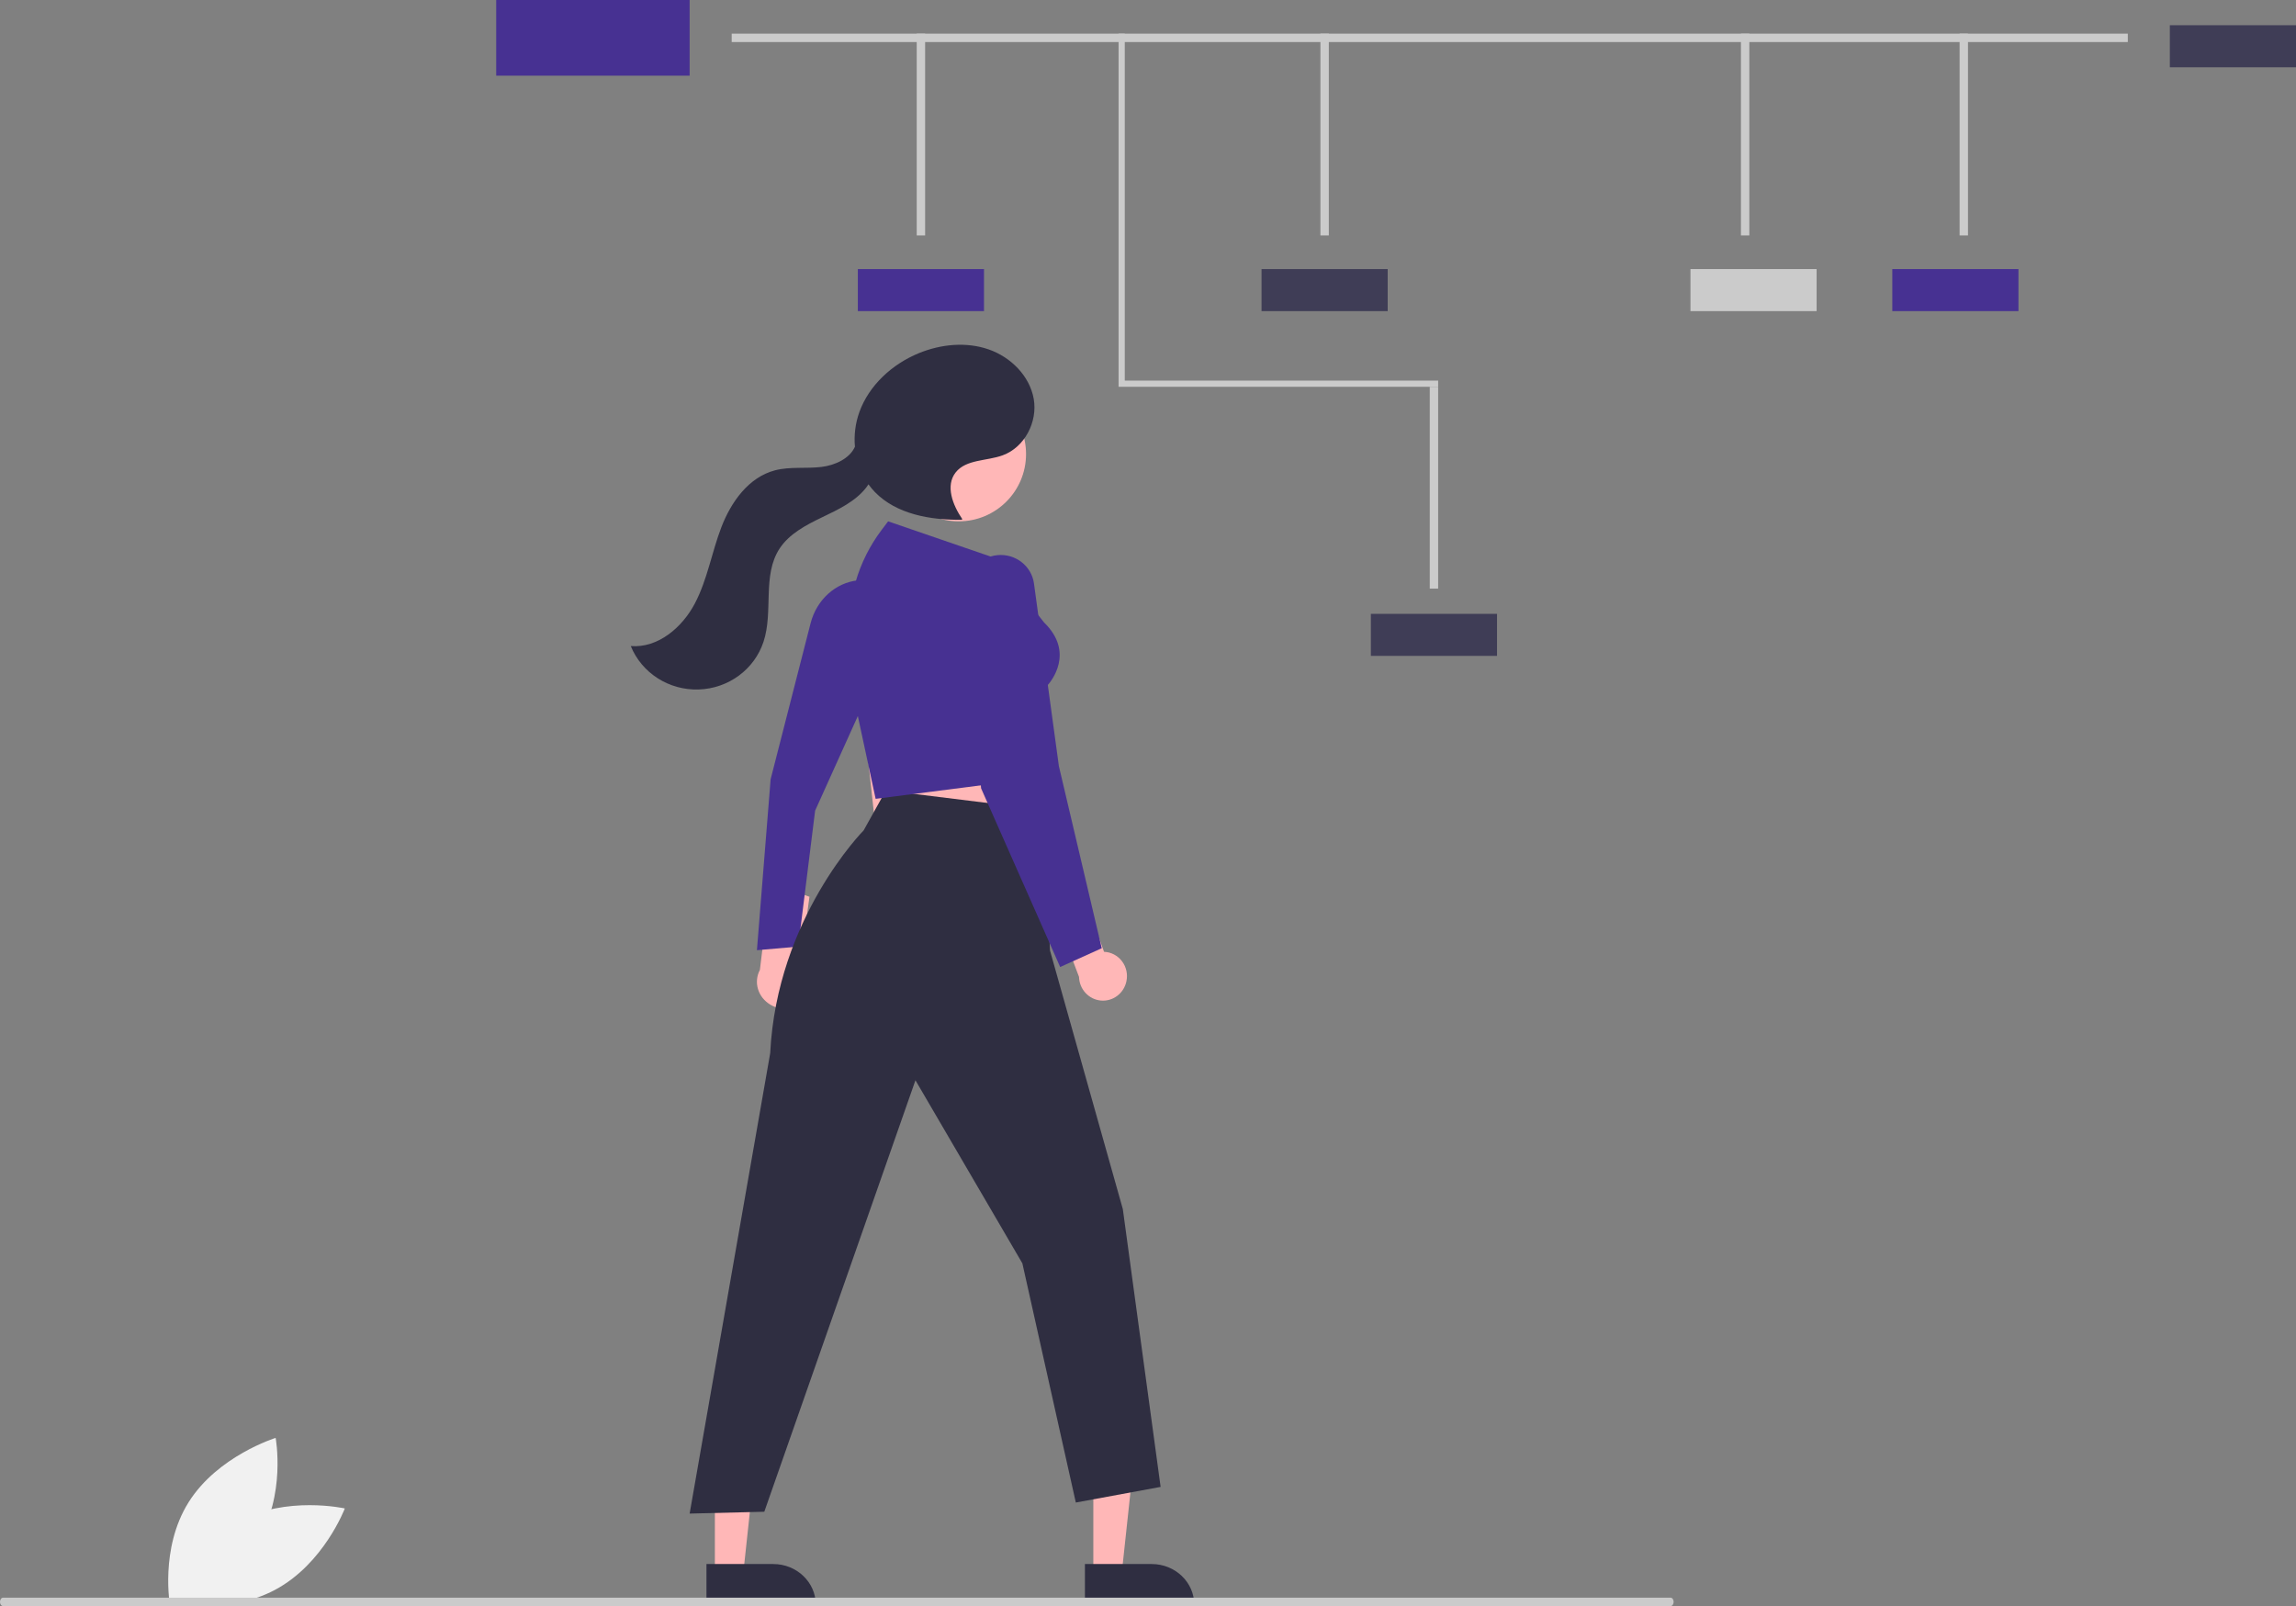 <svg width="273" height="191" viewBox="0 0 273 191" fill="none" xmlns="http://www.w3.org/2000/svg">
<rect x="0" y="0" width="273" height="191" fill="#808080" stroke="none"/>
<path d="M28.288 180.935C22.489 184.034 20 190.611 20 190.611C20 190.611 26.913 192.164 32.712 189.065C38.511 185.966 41 179.389 41 179.389C41 179.389 34.087 177.836 28.288 180.935Z" fill="#F1F1F1"/>
<path d="M30.574 183.35C27.109 188.873 20.225 191 20.225 191C20.225 191 18.96 184.173 22.426 178.65C25.891 173.127 32.775 171 32.775 171C32.775 171 34.04 177.827 30.574 183.35Z" fill="#F1F1F1"/>
<rect x="87" y="4" width="166" height="1" fill="#CBCBCB"/>
<rect x="109" y="4" width="1" height="24" fill="#CBCBCB"/>
<path d="M171 46H133V4H133.738V45.263H171V46Z" fill="#CBCBCB"/>
<rect x="157" y="4" width="1" height="24" fill="#CBCBCB"/>
<rect x="170" y="46" width="1" height="24" fill="#CBCBCB"/>
<rect x="207" y="4" width="1" height="24" fill="#CBCBCB"/>
<rect x="233" y="4" width="1" height="24" fill="#CBCBCB"/>
<rect x="102" y="32" width="15" height="5" fill="#473192"/>
<rect x="150" y="32" width="15" height="5" fill="#3F3D56"/>
<rect x="201" y="32" width="15" height="5" fill="#CBCBCB"/>
<rect x="225" y="32" width="15" height="5" fill="#473192"/>
<rect x="258" y="3" width="15" height="5" fill="#3F3D56"/>
<rect x="163" y="73" width="15" height="5" fill="#3F3D56"/>
<rect x="59" width="23" height="9" fill="#473192"/>
<path d="M103 88.299L104.452 101.674L123 102L120.762 86L103 88.299Z" fill="#FFB7B7"/>
<path d="M96.192 118.82C96.851 118.088 97.127 117.122 96.945 116.183C96.763 115.244 96.142 114.428 95.249 113.955L96.247 106.646L91.606 105L90.353 115.34C89.578 116.816 90.116 118.597 91.606 119.485C93.096 120.373 95.066 120.087 96.192 118.82Z" fill="#FFB7B7"/>
<path d="M130.001 187H133.389L135 172L130 172L130.001 187Z" fill="#FFB7B7"/>
<path d="M129 186L136.94 186H136.94C139.735 186 142 188.168 142 190.842V191L129 191L129 186Z" fill="#2F2E41"/>
<path d="M85.001 187H88.388L90 172L85 172L85.001 187Z" fill="#FFB7B7"/>
<path d="M84 186L91.94 186H91.94C94.734 186 97 188.168 97 190.842V191L84 191L84 186Z" fill="#2F2E41"/>
<path d="M90 113L91.63 92.67L96.385 74.101C97.108 71.321 99.336 69.303 102 69.016L102.155 69L103 82.937L96.919 96.41L94.909 112.573L90 113Z" fill="#473192"/>
<path d="M105.334 94L102.689 98.754C102.689 98.754 92.372 109.166 91.578 125.252L82 180L90.877 179.781L108.849 128.469L121.562 150.241L127.918 178.687L138 176.827L133.507 143.786L124.849 113.042L123.973 96.303L105.334 94Z" fill="#2F2E41"/>
<circle cx="114" cy="54" r="8" fill="#FFB7B7"/>
<path d="M82.627 71.754C84.115 68.916 84.623 65.692 85.769 62.706C86.914 59.719 88.995 56.757 92.149 55.933C93.939 55.467 95.84 55.752 97.678 55.529C99.295 55.334 101.035 54.528 101.654 53.126C101.529 51.736 101.707 50.337 102.175 49.019C103.328 45.819 106.078 43.294 109.283 41.988C111.887 40.928 114.885 40.628 117.544 41.549C120.203 42.47 122.435 44.721 122.913 47.437C123.391 50.152 121.858 53.184 119.216 54.149C117.318 54.841 114.875 54.611 113.636 56.176C112.381 57.761 113.281 60.072 114.421 61.738L114.343 61.815C110.619 61.858 106.595 61.155 104.03 58.519C103.752 58.231 103.496 57.923 103.264 57.598C103.186 57.721 103.103 57.842 103.015 57.956C101.723 59.631 99.702 60.581 97.776 61.506C95.85 62.432 93.852 63.471 92.695 65.237C90.605 68.428 91.977 72.726 90.781 76.33C89.691 79.618 86.607 81.884 83.071 81.996C79.534 82.108 76.306 80.041 75 76.83C78.254 77.096 81.139 74.593 82.627 71.754Z" fill="#2F2E41"/>
<path d="M133.935 116.696C134.114 115.86 133.92 114.987 133.407 114.311C132.894 113.634 132.113 113.225 131.275 113.192L129.024 107L125 107.477L128.299 116.175C128.339 117.647 129.452 118.855 130.89 118.988C132.328 119.121 133.636 118.136 133.935 116.696Z" fill="#FFB7B7"/>
<path d="M104.116 95L101.801 84.234L101.073 76.033C100.661 71.382 102.006 66.743 104.86 62.977L105.6 62L118.062 66.281L124.137 74.021C127.845 77.624 124.942 81.073 124.537 81.518L124.413 92.397L124.273 92.415L104.116 95Z" fill="#473192"/>
<path d="M126.057 115L116.651 93.741L115.284 74.264L115.009 70.17C114.867 68.065 116.453 66.229 118.593 66.02C120.733 65.81 122.657 67.303 122.943 69.394L125.903 91.106L131 112.766L126.057 115Z" fill="#473192"/>
<path d="M198.631 191H0.369C0.165 191 0 190.776 0 190.5C0 190.224 0.165 190 0.369 190H198.631C198.835 190 199 190.224 199 190.5C199 190.776 198.835 191 198.631 191Z" fill="#CBCBCB"/>
</svg>
